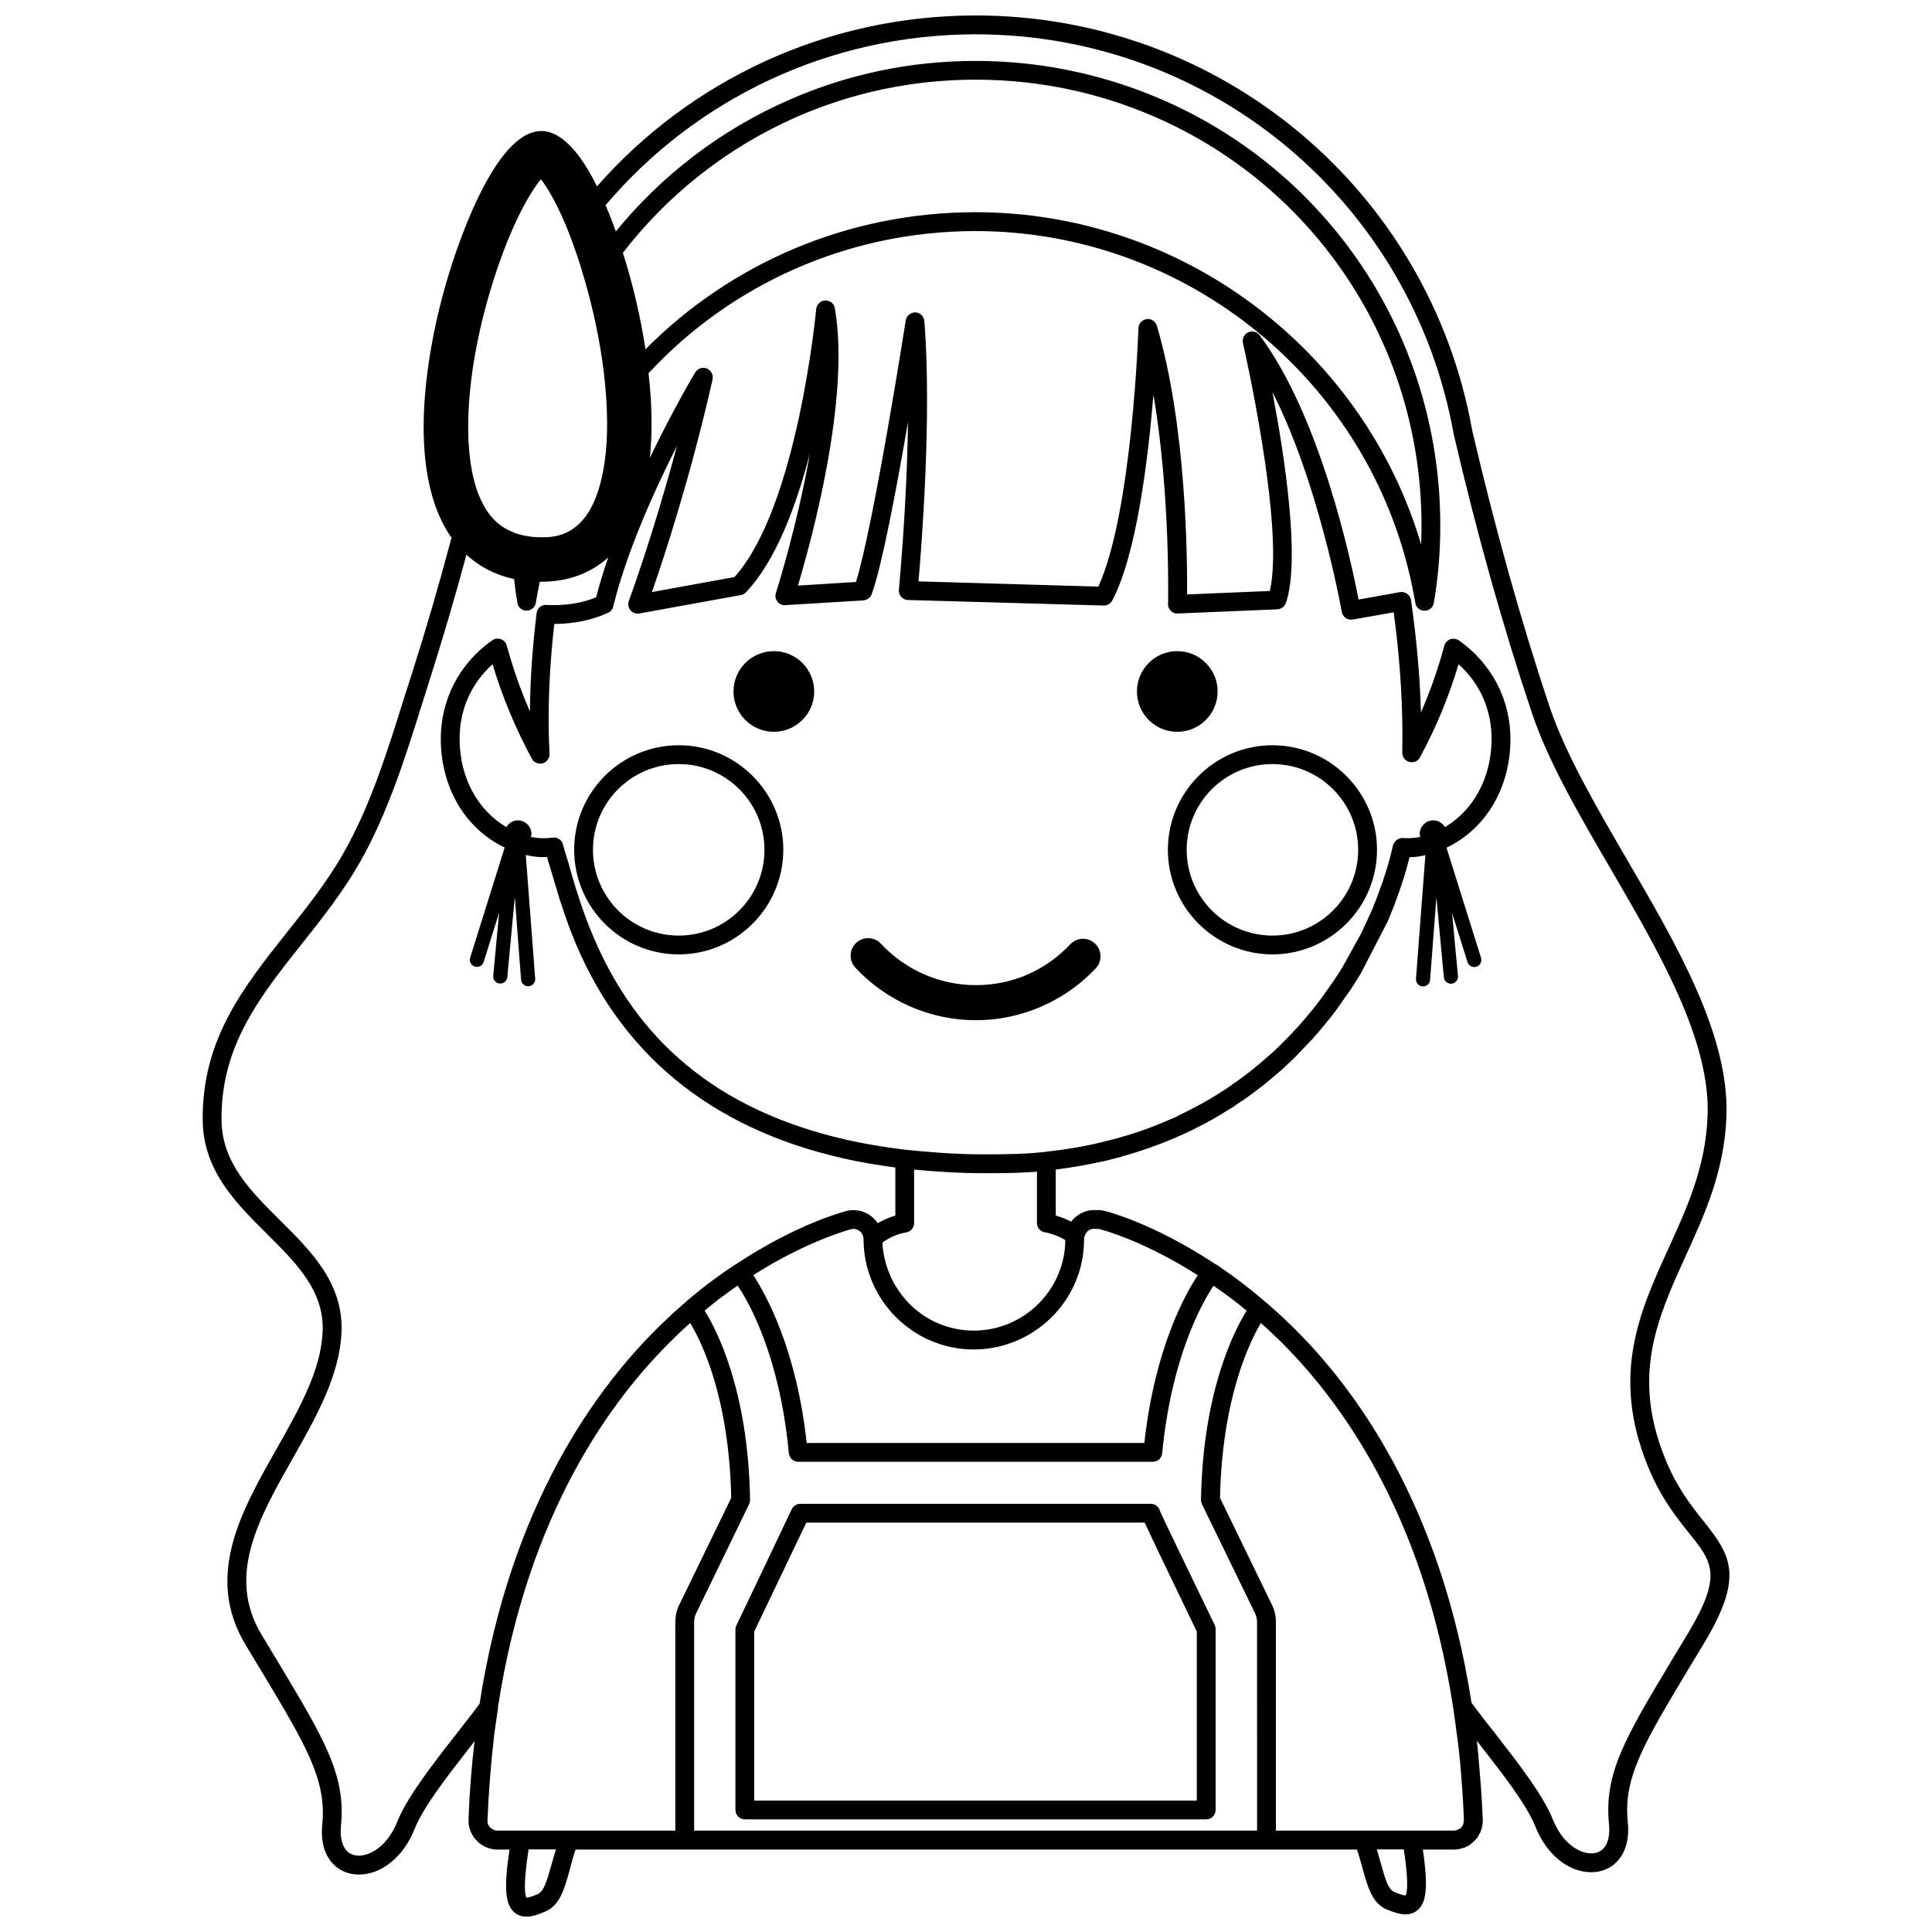 <?xml version="1.0" encoding="UTF-8"?>
<!-- Uploaded to: SVG Repo, www.svgrepo.com, Generator: SVG Repo Mixer Tools -->
<svg width="800px" height="800px" version="1.1" viewBox="144 144 512 512" xmlns="http://www.w3.org/2000/svg">
 <defs>
  <clipPath id="a">
   <path d="m197 148.09h406v503.81h-406z"/>
  </clipPath>
 </defs>
 <g clip-path="url(#a)">
  <path d="m595.53 547.21c-3.176-3.981-7.106-8.867-10.277-16.723-8.918-22.07-1.965-37.234 5.34-53.355 5.141-11.23 10.43-22.816 10.934-37.383 0.754-21.41-13.047-45.141-26.449-68.113-8.363-14.363-16.223-27.91-20.453-40.41-7.559-22.672-14.258-46.602-20.453-73.051-11.34-63.781-66.711-110.08-131.6-110.08-39.551 0-75.672 17.18-100.36 45.293-4.031-8.113-9.07-14.66-14.762-14.66-8.664 0-16.273 15.113-21.059 27.809-6.348 16.68-10.125 35.574-10.125 50.582 0 11.793 2.215 21.312 6.602 28.219 0.25 0.402 0.453 0.75 0.805 1.109-3.324 12.496-6.852 24.586-10.531 36.125l-2.168 6.75c-4.332 13.855-8.816 28.219-15.922 40.707-4.332 7.664-9.773 14.461-15.012 21.062-11.586 14.605-22.57 28.414-22.32 49.828 0.152 13.301 8.715 21.816 17.027 30.078 7.809 7.758 15.164 15.062 14.762 25.797-0.402 10.277-6.144 20.453-12.242 31.234-9.371 16.523-19.043 33.605-8.262 51.742l4.383 7.254c11.789 19.645 17.18 28.66 16.02 40.457-0.555 5.441 1.16 8.613 2.672 10.277 1.762 1.965 4.281 3.023 7.004 3.023 6.047 0 11.891-4.734 14.812-12.141 2.367-5.894 8.664-13.957 14.762-21.766 0.352-0.504 0.754-0.953 1.109-1.461-0.805 6.758-1.359 13.754-1.613 20.957h0.051v0.105c0 0.152-0.051 0.348-0.051 0.453 0 0 0 0.102 0.051 0.203v0.102c0 0.152 0.051 0.309 0.051 0.352 0 0.152 0.102 0.504 0.102 0.605 0.051 0.203 0.102 0.402 0.152 0.453v0.051c0 0.055 0.051 0.152 0.102 0.258 0 0.102 0.051 0.203 0.051 0.25 0 0.051 0.051 0.145 0.152 0.25-0.051 0.051 0 0.102 0.051 0.152 0 0.102 0.051 0.145 0.051 0.203 0.051 0.051 0.152 0.25 0.25 0.402 0.102 0.203 0.152 0.348 0.203 0.398 0.051 0.055 0.102 0.105 0.152 0.203v0.055c0.051 0.051 0.102 0.102 0.203 0.203 0 0.051 0.051 0.102 0.102 0.145 0.051 0.105 0.453 0.555 0.555 0.605 0.051 0.051 0.102 0.152 0.203 0.203 0.102 0.105 0.25 0.25 0.301 0.309l0.402 0.301c0.102 0.105 0.707 0.453 0.855 0.555 0.051 0 0.102 0.051 0.152 0.102 0.203 0.105 0.352 0.152 0.504 0.203 0.102 0.051 0.402 0.203 0.504 0.203 0.152 0.105 0.402 0.152 0.555 0.203 0.051 0 0.152 0 0.25 0.051 0.102 0 0.203 0 0.25 0.055 0.051 0 0.504 0.102 0.555 0.102 0.102 0 0.605 0.051 0.707 0.051h3.426c-1.664 10.629-0.906 14.105 0.754 16.121 0.656 0.754 1.812 1.664 3.727 1.664 1.461 0 2.922-0.504 4.836-1.309 3.981-1.613 5.141-5.793 6.602-11.035 0.402-1.664 0.906-3.473 1.562-5.441h207.11c0.555 1.77 1.008 3.375 1.41 4.836 1.461 5.297 2.621 9.422 6.551 11.082 1.965 0.754 3.426 1.258 4.887 1.258 1.914 0 3.074-0.906 3.727-1.664 1.613-1.863 2.367-5.34 0.855-15.516h8.566c0.051 0 0.152 0 0.301-0.051h0.25c0.102 0 0.301-0.051 0.453-0.102 0.152 0 0.605-0.105 0.707-0.152 0.051 0 0.102-0.051 0.203-0.051 0.152-0.055 0.453-0.152 0.555-0.152l0.605-0.309c0.203-0.051 0.707-0.348 0.855-0.504 0 0 0.051 0 0.102-0.051 0.102-0.051 0.25-0.152 0.352-0.309 0.152-0.102 0.352-0.301 0.504-0.453 0.051-0.051 0.203-0.152 0.301-0.25 0.102-0.152 0.25-0.301 0.301-0.352 0.102-0.051 0.301-0.348 0.402-0.453 0.051-0.051 0.102-0.102 0.102-0.203 0-0.051 0.051-0.051 0.051-0.051 0.051-0.051 0.102-0.105 0.102-0.203 0.051-0.051 0.102-0.152 0.152-0.25l0.152-0.309s0.051-0.051 0.102-0.145c0.051-0.105 0.203-0.352 0.203-0.457l0.102-0.301 0.102-0.203c0.051-0.102 0.152-0.555 0.152-0.656l0.051-0.25c0.051-0.203 0.102-0.453 0.102-0.508v-0.102l0.051-0.508v-0.656c-0.203-5.289-0.605-10.48-1.059-15.566v-0.152c-0.152-1.715-0.301-3.426-0.504-5.141 0.25 0.352 0.504 0.656 0.754 1.008 6.098 7.809 12.395 15.863 14.762 21.758 2.922 7.359 8.715 12.09 14.812 12.09 2.719 0 5.238-1.059 6.953-2.973 1.562-1.715 3.273-4.887 2.719-10.328-1.211-11.789 4.231-20.758 16.02-40.457l4.383-7.254c10.324-17.375 7-22.867-0.254-31.938zm-284.45-241.48c0.555 0.656 1.461 1.008 2.316 0.855l26.953-4.887c0.504-0.105 1.008-0.352 1.359-0.754 7.859-8.262 13.25-22.723 16.93-36.777-3.426 19.496-8.918 36.676-9.02 36.98-0.25 0.754-0.102 1.613 0.402 2.266 0.504 0.656 1.309 1.059 2.117 0.953l20.707-1.258c0.957-0.102 1.812-0.707 2.168-1.656 2.672-7.305 6.648-28.266 9.621-45.648-0.301 22.777-2.418 44.188-2.418 44.488-0.051 0.656 0.152 1.367 0.605 1.863 0.453 0.504 1.109 0.855 1.812 0.855l51.891 1.461c0.957 0 1.812-0.504 2.266-1.367 6.449-12.34 9.473-37.434 10.883-54.508 4.535 26.551 3.879 55.113 3.879 55.469-0.051 0.656 0.25 1.367 0.754 1.812 0.453 0.504 1.16 0.75 1.812 0.707l26.398-1.109c1.008-0.051 1.914-0.711 2.266-1.664 3.879-11.387-0.352-38.945-3.578-55.93 12.445 24.484 18.289 57.887 18.391 58.289 0.102 0.605 0.453 1.211 1.008 1.613 0.555 0.348 1.211 0.504 1.863 0.402l10.883-1.914c1.762 13.098 2.519 25.645 2.266 37.18 0 1.152 0.754 2.168 1.863 2.465 1.16 0.309 2.316-0.195 2.82-1.203 4.281-7.91 7.707-16.172 10.227-24.688 5.793 5.188 8.816 12.191 8.766 20.102-0.152 10.078-4.785 18.539-12.293 23.023-0.023 0.016-0.055 0.023-0.082 0.039-0.637-1.055-1.742-1.793-3.059-1.793-2 0-3.629 1.621-3.629 3.629 0 0.266 0.137 0.484 0.191 0.734-0.023 0-0.047 0.012-0.07 0.016-1.059 0.25-2.168 0.352-3.273 0.352-0.453 0-0.855 0-1.309-0.055-1.211-0.102-2.418 0.957-2.672 2.172l-0.102 0.504-0.203 0.855-0.152 0.555-0.203 0.855-0.152 0.605-0.25 0.805-0.152 0.605-0.301 0.953-0.152 0.555-1.109 3.426-0.203 0.508-0.957 2.664-0.25 0.656-0.203 0.555-0.605 1.461-0.301 0.855-0.352 0.805-0.402 0.855-0.352 0.805-1.512 3.269-0.352 0.754-4.535 8.211c-0.754 1.367-1.613 2.672-2.469 3.981l-0.301 0.453-3.125 4.434-0.402 0.555-0.855 1.109-0.402 0.508-1.109 1.406c-1.16 1.41-2.367 2.828-3.777 4.438l-1.109 1.152s-0.352 0.402-0.402 0.453l-2.57 2.625-0.453 0.453-1.16 1.109-0.352 0.352-1.41 1.258c-1.512 1.359-3.125 2.719-4.836 4.082l-1.211 0.957-0.605 0.453-1.41 1.008-0.453 0.348-1.41 0.957-0.453 0.352-1.461 1.004-0.453 0.258-1.715 1.109c-2.418 1.512-4.988 2.922-8.113 4.484l-1.664 0.805-0.531 0.332-1.715 0.75-0.605 0.25-1.715 0.754-0.555 0.203-2.117 0.855c-2.871 1.109-5.894 2.066-9.02 2.973l-0.555 0.152-4.637 1.152-0.805 0.203-1.965 0.402-0.754 0.152-2.066 0.402-0.555 0.102c-2.418 0.402-4.938 0.754-7.609 1.059-0.152 0-0.25 0-0.402 0.055-5.188 0.605-10.68 0.656-16.375 0.656-7.961 0-15.164-0.656-20.605-1.211-4.231-0.504-8.312-1.152-12.496-1.965-34.711-7.055-57.738-24.844-70.281-54.469l-1.16-2.82c-1.109-2.828-2.168-5.844-3.273-9.371l-0.301-0.906-0.152-0.508-0.543-1.848-0.203-0.66-1.008-3.578-0.402-1.305-0.203-0.605c-0.301-0.953-0.555-1.914-0.805-2.867-0.301-1.211-1.512-2.016-2.769-1.812-1.863 0.25-3.828 0.203-5.691-0.203-0.031-0.004-0.059-0.016-0.09-0.02 0.055-0.25 0.191-0.465 0.191-0.73 0-2-1.621-3.629-3.621-3.629-1.309 0-2.41 0.734-3.043 1.773-0.012-0.004-0.023-0.012-0.035-0.016-7.508-4.438-12.242-12.949-12.344-23.023-0.102-7.91 2.973-14.914 8.715-20.102 0 0 0.051 0.051 0.051 0.105 2.57 8.613 6.098 16.973 10.379 24.934 0.555 1.008 1.715 1.516 2.871 1.211 1.109-0.301 1.863-1.359 1.812-2.519-0.555-10.379-0.152-21.914 1.258-34.41 5.238-0.051 10.027-1.008 14.258-2.973 0.707-0.301 1.211-0.953 1.359-1.664 3.578-14.508 10.883-30.73 16.879-42.516-6.297 23.625-12.645 40.809-12.746 41.055-0.305 0.805-0.152 1.762 0.449 2.465zm119.96 170.59c0.152-1.316 0.25-2.672 0.25-3.981 0-0.152 0.051-0.309 0.051-0.402 0-0.055 0-0.105 0.051-0.152 0.25-1.211 1.258-2.316 2.922-2.117 0.051 0.051 0.555 0 0.605 0 0.203 0 0.453 0.051 0.656 0.102 0.152 0.055 11.234 2.828 25.844 12.191-3.426 5.144-11.387 19.445-14.156 44.438l-89.477 0.004c-2.719-24.883-10.781-39.297-14.156-44.488 14.609-9.27 25.746-12.086 25.797-12.141h0.102c0.203-0.051 0.402-0.102 0.453-0.102h0.453c0.203 0.051 0.352 0.102 0.555 0.102 0.051 0.055 0.102 0.055 0.102 0.055 0.152 0.102 0.453 0.25 0.605 0.301 0 0.051 0.352 0.352 0.402 0.352 0.051 0.102 0.25 0.348 0.301 0.402 0.051 0.102 0.203 0.453 0.25 0.504 0 0.051 0.152 0.453 0.152 0.504 0 0.105 0 0.203 0.051 0.309-0.051 0.051 0 0.102 0 0.152 0 16.117 13.098 29.27 29.223 29.27 14.559-0.008 27.051-10.891 28.965-25.301zm-4.934-0.703c-1.613 11.992-11.941 21.008-24.031 21.008-5.039 0-9.773-1.562-13.652-4.231-0.605-0.453-1.211-0.906-1.762-1.359-1.965-1.613-3.629-3.578-4.988-5.75-0.352-0.453-0.656-0.953-0.906-1.512-0.402-0.707-0.754-1.41-1.008-2.168-0.301-0.605-0.504-1.211-0.707-1.863-0.152-0.402-0.301-0.855-0.352-1.258-0.102-0.25-0.152-0.504-0.203-0.754-0.152-0.605-0.301-1.152-0.352-1.762-0.051-0.203-0.102-0.453-0.102-0.656-0.102-0.453-0.152-0.957-0.152-1.461-0.051-0.203-0.051-0.402 0-0.605 1.914-1.367 4.031-2.266 6.348-2.672 1.16-0.203 2.016-1.258 2.016-2.469v-14.156c5.188 0.504 11.688 0.957 18.488 0.957 2.871 0 5.742 0 8.566-0.105 1.863-0.051 3.68-0.152 5.492-0.301v13.598c0 1.211 0.855 2.266 2.066 2.469 1.965 0.352 3.777 1.059 5.441 2.066-0.004 1.02-0.055 2.027-0.203 2.984zm-151.25-257.6c4.836-15.164 9.926-23.477 12.496-26.5 1.512 1.914 3.93 5.844 6.602 12.191 0.707 1.715 1.461 3.629 2.168 5.691 0.855 2.367 1.715 4.938 2.519 7.809 0.152 0.402 0.25 0.855 0.402 1.316 0.504 1.762 0.957 3.473 1.41 5.234 2.168 8.566 3.578 17.035 4.133 24.793 0.203 2.82 0.301 5.543 0.301 8.105 0 4.332-0.352 8.363-1.008 11.891-2.519 14.105-9.07 17.078-13.504 17.684-1.16 0.152-2.168 0.152-2.922 0.152-0.805 0-1.613-0.051-2.367-0.105-0.203-0.051-0.453-0.051-0.656-0.102-1.812-0.203-3.477-0.656-4.988-1.367-3.527-1.512-6.144-4.281-8.012-8.359-1.16-2.469-2.016-5.441-2.57-8.871-0.051-0.301-0.102-0.605-0.152-0.953-1.863-12.637 0.406-30.727 6.148-48.609zm34.211-7.004c11.84-15.367 27.508-27.859 46.047-36.023 15.012-6.551 30.934-9.875 47.41-9.875 9.07 0 18.086 1.008 26.852 3.027 53.758 12.492 91.34 59.848 91.34 115.12 0 1.664-0.051 3.375-0.102 5.039-15.316-51.641-63.379-88.066-118.09-88.066-34.008 0-65.043 13.707-87.461 36.324-1.309-8.465-3.324-17.23-5.992-25.543zm-44.336 392.77c-6.297 8.062-12.848 16.473-15.469 23.02-2.469 6.195-6.902 8.969-10.176 8.969-0.906 0-2.266-0.25-3.273-1.359-1.211-1.367-1.715-3.633-1.461-6.449 1.359-13.453-4.281-22.871-16.676-43.527l-4.383-7.254c-9.32-15.617-0.754-30.73 8.312-46.754 6.144-10.781 12.445-21.961 12.898-33.453 0.504-12.898-8.012-21.363-16.223-29.523-7.961-7.906-15.469-15.367-15.566-26.598-0.25-19.648 10.227-32.805 21.262-46.707 5.34-6.699 10.883-13.703 15.418-21.664 7.356-12.949 11.941-27.559 16.375-41.672l2.117-6.695c3.375-10.629 6.648-21.668 9.723-33.102 3.527 3.223 7.758 5.391 12.645 6.449 0.203 2.012 0.453 3.981 0.805 5.894 0 1.309 1.008 2.367 2.266 2.465h0.203c1.211 0 2.266-0.855 2.469-2.062 0.301-1.863 0.656-3.727 1.059-5.594h0.402c7.055 0 13.047-2.215 17.734-6.449-1.211 3.527-2.316 7.106-3.223 10.586-3.324 1.359-7.152 2.062-11.285 2.062-0.656 0-1.309 0-1.914-0.051-1.309-0.102-2.418 0.91-2.57 2.215-1.109 9.164-1.715 17.887-1.762 26.047-1.965-4.535-3.68-9.168-5.09-13.855-0.352-1.211-0.707-2.418-1.059-3.629-0.203-0.805-0.754-1.41-1.562-1.719-0.754-0.25-1.613-0.145-2.266 0.309-8.816 6.191-13.754 15.863-13.652 26.5 0.152 12.848 6.648 23.527 16.93 28.414 0 0 0.004 0 0.004 0.004l-9.152 29.199c-0.309 0.988 0.238 2.047 1.23 2.359 0.988 0.312 2.039-0.242 2.352-1.23l4.102-13.074-1.566 16.742c-0.098 1.031 0.664 1.949 1.691 2.047 0.059 0.004 0.117 0.004 0.176 0.004 0.957 0 1.777-0.73 1.863-1.703l1.984-21.199 1.664 21.887c0.074 0.984 0.902 1.734 1.867 1.734 0.051 0 0.098 0 0.145-0.004 1.031-0.082 1.809-0.977 1.727-2.012l-2.492-32.781c1.812 0.453 3.727 0.656 5.637 0.551 0.102 0.352 0.203 0.66 0.25 1.008l0.301 0.91 0.203 0.598 0.203 0.711 1.059 3.578 0.203 0.656 0.453 1.512 0.152 0.508 0.352 1.203c1.109 3.43 2.168 6.555 3.324 9.527l1.211 2.973c13.047 30.73 37.938 50.027 73.859 57.332 3.578 0.707 7.106 1.258 10.73 1.762v12.746c-1.613 0.508-3.223 1.16-4.684 2.016-0.051-0.055-0.051-0.105-0.051-0.105-0.051-0.051-0.25-0.348-0.301-0.402 0 0-0.656-0.707-0.656-0.75-0.051 0-0.555-0.453-0.605-0.508-0.203-0.145-0.352-0.301-0.453-0.348-0.051-0.055-0.152-0.105-0.203-0.152-0.203-0.105-0.402-0.203-0.855-0.453-0.203-0.105-0.402-0.152-0.555-0.25-0.051 0-0.152-0.055-0.203-0.055-0.203-0.102-0.402-0.145-0.605-0.203-0.152-0.051-0.301-0.051-0.402-0.102h-0.203c-0.203-0.051-0.555-0.105-0.656-0.105-0.203-0.051-0.352-0.051-0.25 0-0.301-0.051-0.754-0.051-1.059 0-0.301 0-0.555 0.055-0.805 0.105-0.152 0.051-0.301 0.051-0.453 0.102-0.906 0.258-13.402 3.527-29.473 14.258h-0.051c-0.301 0.203-0.605 0.402-0.906 0.605-1.059 0.711-2.168 1.461-3.223 2.215-0.051 0-0.102 0.102-0.102 0.102-2.519 1.77-4.586 3.375-6.195 4.734-0.805 0.656-1.512 1.211-2.066 1.715l-0.453 0.402c-0.152 0.152-0.301 0.25-0.402 0.402-0.152 0.102-0.301 0.203-0.453 0.348-1.762 1.516-3.527 3.125-5.34 4.891-17.633 16.977-40.355 48.211-48.516 100.91-1.977 2.68-4.195 5.453-6.359 8.273zm25.391 34.461c-1.258 4.484-2.016 7.055-3.68 7.758-0.656 0.25-2.168 0.906-2.922 0.906-0.352-0.551-0.957-2.973 0.555-12.797h7.254c-0.449 1.461-0.855 2.875-1.207 4.133zm4.637-9.117h-19.246c-0.152-0.055-0.352-0.105-0.453-0.105h-0.102l-0.051-0.051c-0.203-0.152-0.402-0.352-0.707-0.402-0.051 0-0.051-0.051-0.102-0.051l0.004-0.047h-0.051c-0.051-0.102-0.051-0.102-0.102-0.145-0.051-0.055-0.051-0.055-0.102-0.055 0-0.051-0.051-0.102-0.051-0.102-0.102-0.105-0.25-0.301-0.301-0.352v-0.051l-0.25-0.555c0-0.051 0-0.145-0.051-0.25v-0.504-0.105c0.301-7.609 0.906-15.164 1.762-22.414v-0.203c0.352-2.316 0.656-4.691 1.008-6.957v-0.352c7.91-51.387 29.977-81.77 47.105-98.242 1.258-1.258 2.57-2.418 3.828-3.578 2.922 4.785 10.328 19.547 10.883 46.352l-13.754 28.312c-0.707 1.41-1.059 3.027-1.059 4.586v55.27zm33.199 0v-55.27c0-0.805 0.152-1.605 0.555-2.367l14.008-28.867c0.152-0.348 0.25-0.75 0.25-1.152-0.453-29.277-9.07-45.449-12.043-50.129 1.008-0.855 2.266-1.863 3.727-3.023 1.008-0.711 1.965-1.461 2.973-2.172 0.656-0.504 1.359-0.953 2.066-1.461 3.125 4.691 11.184 18.949 13.551 44.438 0.152 1.258 1.211 2.266 2.519 2.266h93.961c1.309 0 2.367-1.008 2.469-2.266 2.418-25.191 10.379-39.551 13.602-44.387 1.309 0.906 2.672 1.863 3.981 2.82 1.613 1.211 3.223 2.469 4.785 3.777v0.051c-3.023 4.785-11.586 20.957-12.09 50.078 0 0.402 0.102 0.805 0.25 1.152l14.055 28.867c0.352 0.754 0.555 1.562 0.555 2.367l0.008 55.277zm188.53 17.18c-0.754 0-2.266-0.605-2.973-0.906-1.613-0.656-2.367-3.223-3.629-7.758-0.301-1.109-0.656-2.266-1.008-3.527h7.152c1.562 10.277 0.605 12.039 0.457 12.191zm14.609-17.836c-0.25 0.105-0.453 0.203-0.605 0.352-0.102 0.051-0.203 0.105-0.352 0.152-0.102 0.051-0.203 0.051-0.203 0.051s-0.051 0-0.102 0.051c-0.152 0-0.402 0-0.453 0.055h-47.254v-55.273c0-1.562-0.352-3.176-1.059-4.586l-13.754-28.309c0.555-26.602 7.961-41.562 10.832-46.352 1.258 1.109 2.57 2.316 3.879 3.578 17.078 16.426 39.145 46.805 47.055 98.191 0.16 1.02 0.293 2.07 0.438 3.102 0.535 3.789 1.059 7.609 1.426 11.551 0.453 4.988 0.805 10.133 1.008 15.266 0 0.051-0.102 0.656-0.102 0.707v0.152c-0.051 0.105-0.102 0.203-0.102 0.309v0.051l-0.051 0.051-0.25 0.453c-0.051 0.051-0.203 0.25-0.25 0.352-0.051 0.047-0.102 0.098-0.102 0.098zm60.406-51.895-4.383 7.254c-12.395 20.656-18.035 30.078-16.727 43.527 0.301 2.828-0.203 5.144-1.41 6.449-1.008 1.152-2.367 1.359-3.273 1.359-3.273 0-7.707-2.769-10.176-8.961-2.621-6.555-9.168-14.914-15.418-22.98-2.168-2.672-4.231-5.391-6.144-7.961-8.16-52.547-30.883-83.785-48.465-100.66-2.066-2.016-4.133-3.836-6.098-5.547l-0.102-0.051c-3.93-3.426-8.363-6.801-12.949-9.875-0.051-0.051-0.152-0.102-0.203-0.051l-0.504-0.352c-16.07-10.578-28.363-13.703-28.816-13.805-0.605-0.145-1.258-0.25-1.914-0.25-0.203 0-0.453 0-0.301 0.051-0.051 0-0.605-0.051-0.656-0.051-2.418 0-4.684 1.211-6.098 3.074-1.309-0.656-2.672-1.211-4.082-1.613v-12.191c2.066-0.25 4.082-0.555 6.098-0.906l2.719-0.508 0.805-0.145 2.066-0.457s0.805-0.145 0.855-0.145l4.785-1.211c0-0.051 0.605-0.203 0.605-0.203 3.223-0.906 6.449-1.965 9.723-3.223l1.914-0.754 0.605-0.25 1.812-0.754s0.605-0.301 0.656-0.301l1.715-0.754c0-0.051 0.605-0.301 0.605-0.301l1.812-0.855 0.453-0.258c2.769-1.359 5.441-2.867 8.16-4.578l1.664-1.008c0-0.051 0.453-0.309 0.453-0.352l1.512-1.008s0.504-0.348 0.555-0.348l1.461-1.059 0.504-0.352 3.426-2.57c1.715-1.41 3.375-2.828 5.141-4.332l1.309-1.258 0.402-0.352 1.211-1.152 0.453-0.453 4.484-4.691c1.309-1.461 2.57-2.922 3.981-4.684l1.059-1.309 0.301-0.402 0.906-1.16 0.402-0.598 3.629-5.144c0.906-1.359 1.762-2.719 2.57-4.082l6.852-13.254c0.051 0 0.25-0.453 0.25-0.453l0.504-1.258 0.203-0.453 0.957-2.414 0.25-0.555s0.25-0.707 0.25-0.754l1.008-2.769 0.152-0.453 1.211-3.672 0.152-0.605s0.301-0.91 0.301-0.957l0.152-0.605 0.25-0.906 0.152-0.605 0.25-0.906s0-0.105 0.051-0.258c1.41 0 2.82-0.145 4.18-0.551 0.012 0 0.016-0.004 0.023-0.004l-2.492 32.789c-0.074 1.031 0.695 1.934 1.734 2.012 0.047 0.004 0.098 0.004 0.141 0.004 0.973 0 1.793-0.746 1.867-1.734l1.664-21.887 1.98 21.199c0.09 0.973 0.91 1.703 1.867 1.703 0.055 0 0.117 0 0.176-0.004 1.031-0.102 1.789-1.012 1.691-2.047l-1.566-16.742 4.102 13.074c0.309 0.988 1.367 1.543 2.352 1.23 0.988-0.312 1.543-1.367 1.23-2.359l-9.152-29.195c0.004-0.004 0.016-0.004 0.02-0.012 10.277-4.887 16.777-15.566 16.93-28.414 0.102-10.629-4.887-20.305-13.652-26.5-0.707-0.453-1.512-0.555-2.316-0.309-0.754 0.309-1.309 0.91-1.562 1.719-1.613 5.992-3.68 11.934-6.195 17.684-0.25-9.473-1.16-19.445-2.621-29.773-0.102-0.656-0.453-1.258-1.008-1.664-0.555-0.402-1.258-0.555-1.914-0.453l-10.984 1.965c-1.965-10.176-10.125-48.465-26.199-70.023-0.707-0.957-1.965-1.258-3.023-0.805-1.109 0.504-1.664 1.715-1.41 2.871 0.102 0.504 11.133 48.719 7.106 65.691l-21.914 0.91c0.051-9.926-0.203-44.84-8.012-71.188-0.352-1.16-1.512-1.969-2.672-1.77-1.258 0.152-2.168 1.16-2.215 2.418 0 0.504-1.664 49.016-10.629 68.469l-47.656-1.387c0.855-9.672 3.527-43.934 1.562-68.965-0.102-1.258-1.109-2.266-2.367-2.316-1.309 0-2.367 0.855-2.57 2.117-0.102 0.555-8.465 54.16-13.199 69.324l-15.367 0.957c3.477-11.688 13.957-49.574 9.773-73.504-0.203-1.211-1.16-2.016-2.519-2.066-1.258 0.051-2.266 1.008-2.418 2.266-0.051 0.504-4.938 52.496-21.664 71.039l-21.867 3.981c3.074-8.816 10.328-30.832 16.07-56.375 0.25-1.203-0.402-2.414-1.512-2.867-1.16-0.453-2.469 0-3.074 1.004-0.453 0.711-5.945 10.027-12.043 22.672 0.301-2.82 0.453-5.84 0.453-9.012 0-4.238-0.25-8.715-0.805-13.402 21.664-23.383 52.648-37.684 86.656-37.684 56.023 0 104.74 39.801 115.82 94.617 0.25 1.309 0.504 2.621 0.754 3.93 0.152 1.203 1.211 2.062 2.418 2.062 1.258 0 2.266-0.855 2.469-2.062 1.16-6.699 1.715-13.602 1.715-20.504 0-57.637-39.145-106.96-95.219-119.96-9.117-2.117-18.488-3.176-27.961-3.176-17.129 0-33.805 3.477-49.422 10.332-18.238 8.012-33.805 20.047-45.898 34.863-0.805-2.316-1.715-4.637-2.719-6.953 23.781-28.062 59.199-45.293 98.09-45.293 62.473 0 115.73 44.535 126.71 106.1 6.246 26.703 13 50.785 20.656 73.605 4.332 13 12.344 26.754 20.859 41.363 13 22.32 26.449 45.445 25.746 65.445-0.453 13.547-5.543 24.68-10.48 35.469-7.457 16.375-15.164 33.25-5.441 57.277 3.426 8.516 7.656 13.754 11.035 17.984 6.098 7.594 8.871 11.07-0.148 26.234z"/>
 </g>
 <path d="m296.16 369.21c0 15.266 12.395 27.711 27.711 27.711 15.266 0 27.711-12.445 27.711-27.711 0-15.262-12.445-27.711-27.711-27.711-15.316 0.004-27.711 12.445-27.711 27.711zm27.707-22.723c12.543 0 22.723 10.184 22.723 22.723 0 12.543-10.176 22.727-22.723 22.727-12.543 0-22.723-10.184-22.723-22.727 0.004-12.543 10.18-22.723 22.723-22.723z"/>
 <path d="m453.5 369.21c0 15.266 12.445 27.711 27.711 27.711s27.711-12.445 27.711-27.711c0-15.262-12.445-27.711-27.711-27.711-15.27 0.004-27.711 12.445-27.711 27.711zm27.707-22.723c12.543 0 22.723 10.184 22.723 22.723 0 12.543-10.176 22.727-22.723 22.727-12.543 0-22.723-10.184-22.723-22.727 0.004-12.543 10.18-22.723 22.723-22.723z"/>
 <path d="m466.68 327.25c0 5.902-4.785 10.688-10.688 10.688-5.906 0-10.691-4.785-10.691-10.688 0-5.906 4.785-10.691 10.691-10.691 5.902 0 10.688 4.785 10.688 10.691"/>
 <path d="m359.77 327.25c0 5.902-4.785 10.688-10.691 10.688-5.902 0-10.691-4.785-10.691-10.688 0-5.906 4.789-10.691 10.691-10.691 5.906 0 10.691 4.785 10.691 10.691"/>
 <path d="m402.61 414.37c11.992 0 23.574-5.012 31.781-13.758 1.754-1.867 1.664-4.805-0.211-6.566-1.867-1.754-4.805-1.664-6.559 0.211-6.555 6.977-15.438 10.82-25.008 10.82-9.508 0-18.672-3.996-25.137-10.969-1.742-1.879-4.684-1.988-6.566-0.246-1.879 1.75-1.988 4.691-0.242 6.57 8.223 8.855 19.863 13.938 31.941 13.938z"/>
 <path d="m451.44 544.54c-0.25-1.16-1.258-2.016-2.469-2.016h-92.852c-1.008 0-1.914 0.605-2.316 1.461-0.402 0.906-8.969 18.895-14.66 30.781-0.152 0.301-0.25 0.707-0.25 1.059v47.805c0 1.41 1.109 2.519 2.519 2.519h122.27c1.359 0 2.469-1.109 2.469-2.519l-0.004-47.805c0-0.352-0.051-0.754-0.203-1.113-5.59-11.531-14.105-29.164-14.508-30.172zm9.723 76.629h-117.29v-44.789c1.965-4.125 11.133-23.277 13.805-28.863h89.68c1.309 2.867 4.734 10.078 13.805 28.863z"/>
</svg>